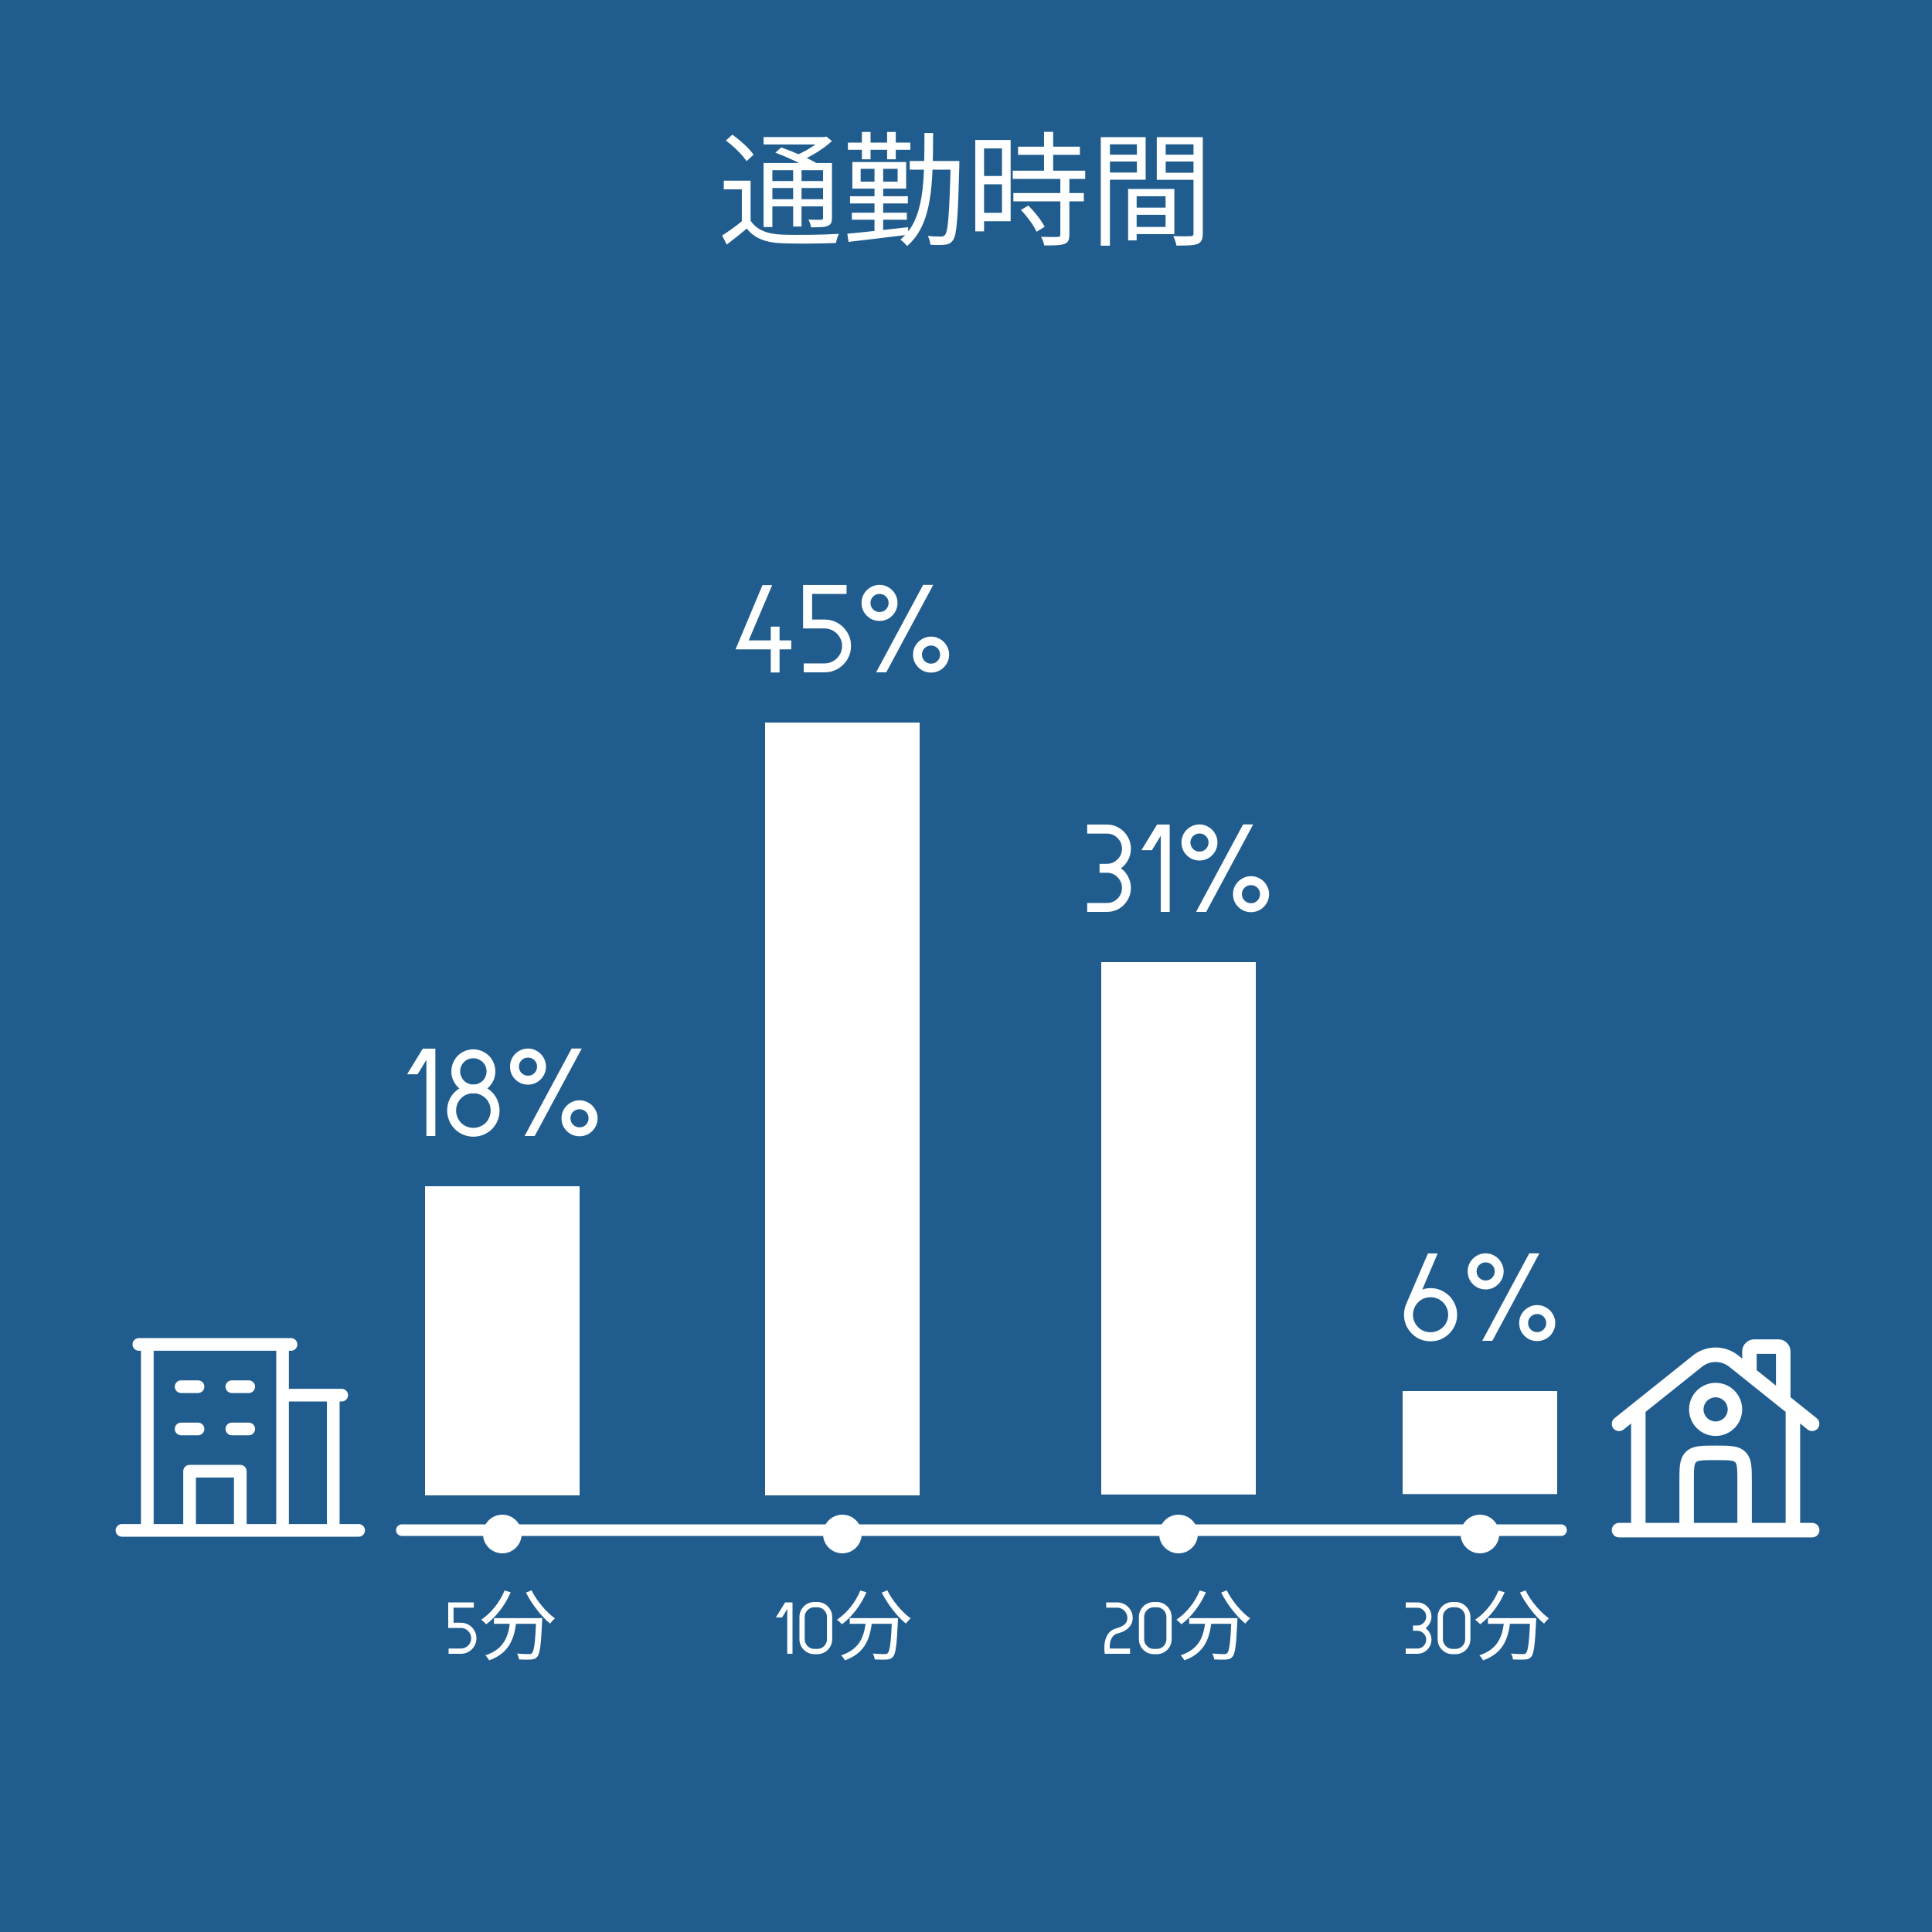<svg width="500" height="500" viewBox="0 0 500 500" fill="none" xmlns="http://www.w3.org/2000/svg">
<rect width="500" height="500" fill="#205D8E"/>
<path d="M194.256 46.76V58.088H191.984V49H187.312V46.76H194.256ZM194.256 57.128C195.824 59.496 198.576 60.584 202.352 60.712C205.872 60.872 213.264 60.776 217.104 60.52C216.816 61.064 216.464 62.184 216.336 62.888C212.784 63.048 205.936 63.112 202.352 62.952C198.16 62.792 195.248 61.672 193.264 59.144C191.632 60.52 189.904 61.928 188.08 63.304L186.896 60.936C188.496 59.944 190.48 58.504 192.176 57.128H194.256ZM187.856 36.36L189.52 34.856C191.568 36.296 193.968 38.472 195.024 40.04L193.2 41.704C192.208 40.136 189.872 37.864 187.856 36.36ZM200.656 39.496L202.192 38.152C205.2 39.208 209.232 40.968 211.376 42.248L209.744 43.752C207.728 42.504 203.76 40.68 200.656 39.496ZM197.616 42.184H214.16V44.04H199.888V58.76H197.616V42.184ZM213.008 42.184H215.312V56.36C215.312 57.544 215.088 58.088 214.224 58.44C213.392 58.824 212.048 58.824 209.904 58.824C209.808 58.216 209.52 57.384 209.232 56.84C210.736 56.904 212.08 56.872 212.496 56.872C212.912 56.872 213.008 56.744 213.008 56.328V42.184ZM197.616 35.464H213.584V37.384H197.616V35.464ZM198.864 46.856H213.936V48.648H198.864V46.856ZM198.864 51.56H213.936V53.416H198.864V51.56ZM205.264 42.952H207.44V58.632H205.264V42.952ZM212.784 35.464H213.328L213.84 35.336L215.312 36.488C213.168 38.504 209.936 40.488 207.024 41.704C206.704 41.288 206.096 40.648 205.744 40.296C208.368 39.272 211.344 37.416 212.784 35.912V35.464ZM235.44 41.672H246.704V43.912H235.44V41.672ZM246.032 41.672H248.272C248.272 41.672 248.272 42.536 248.272 42.856C247.92 56.328 247.632 60.808 246.64 62.152C246.064 62.952 245.456 63.24 244.528 63.336C243.664 63.432 242.224 63.432 240.784 63.336C240.72 62.664 240.496 61.704 240.112 61.064C241.616 61.224 242.96 61.224 243.504 61.224C244.048 61.224 244.336 61.128 244.624 60.712C245.36 59.752 245.712 55.208 246.032 42.216V41.672ZM239.248 34.408H241.488C241.424 47.4 241.424 57.96 234.736 63.688C234.384 63.144 233.552 62.376 233.008 62.024C239.344 56.776 239.216 46.824 239.248 34.408ZM220.464 55.048H234.704V56.872H220.464V55.048ZM219.984 50.792H234.96V52.648H219.984V50.792ZM219.44 36.904H235.6V38.76H219.44V36.904ZM226.32 42.696H228.56V60.712H226.32V42.696ZM223.056 34.152H225.296V41.224H223.056V34.152ZM229.584 34.152H231.824V41.224H229.584V34.152ZM219.28 60.488C223.152 60.136 229.232 59.464 235.024 58.792L235.056 60.744C229.488 61.448 223.6 62.12 219.6 62.6L219.28 60.488ZM222.736 43.688V47.016H232.304V43.688H222.736ZM220.592 41.928H234.512V48.808H220.592V41.928ZM263.472 37.96H279.472V40.072H263.472V37.96ZM262.096 44.168H280.848V46.312H262.096V44.168ZM262.256 49.96H280.496V52.104H262.256V49.96ZM270.192 34.12H272.56V45.48H270.192V34.12ZM274.416 45.992H276.752V60.712C276.752 62.088 276.432 62.792 275.44 63.144C274.448 63.496 272.816 63.528 270.256 63.528C270.16 62.888 269.776 61.928 269.424 61.288C271.408 61.352 273.2 61.352 273.712 61.32C274.256 61.288 274.416 61.16 274.416 60.68V45.992ZM264.208 54.344L266.128 53.192C267.792 54.856 269.584 57.128 270.352 58.696L268.272 59.976C267.568 58.408 265.84 56.008 264.208 54.344ZM253.552 36.232H261.552V57.256H253.552V55.08H259.312V38.408H253.552V36.232ZM253.648 45.544H260.368V47.688H253.648V45.544ZM252.4 36.232H254.672V59.88H252.4V36.232ZM293.104 53.736H302.8V55.592H293.104V53.736ZM293.008 48.904H303.92V60.584H293.008V58.728H301.648V50.792H293.008V48.904ZM291.952 48.904H294.16V62.216H291.952V48.904ZM286.064 40.04H294.96V41.8H286.064V40.04ZM300.816 40.04H309.872V41.8H300.816V40.04ZM308.88 35.496H311.28V60.392C311.28 61.928 310.928 62.728 309.904 63.144C308.88 63.528 307.152 63.56 304.464 63.56C304.368 62.888 303.984 61.768 303.632 61.096C305.584 61.192 307.536 61.16 308.112 61.128C308.688 61.128 308.88 60.936 308.88 60.392V35.496ZM286.256 35.496H296.496V46.504H286.256V44.648H294.224V37.352H286.256V35.496ZM310.064 35.496V37.352H301.68V44.712H310.064V46.536H299.376V35.496H310.064ZM284.88 35.496H287.248V63.592H284.88V35.496Z" fill="white"/>
<path d="M92.812 394.422H87.891V362.703H88.438C88.873 362.703 89.29 362.53 89.598 362.223C89.905 361.915 90.078 361.498 90.078 361.062C90.078 360.627 89.905 360.21 89.598 359.902C89.29 359.595 88.873 359.422 88.438 359.422H74.766V349.578H75.312C75.748 349.578 76.165 349.405 76.473 349.098C76.78 348.79 76.953 348.373 76.953 347.938C76.953 347.502 76.78 347.085 76.473 346.777C76.165 346.47 75.748 346.297 75.312 346.297H35.938C35.502 346.297 35.085 346.47 34.777 346.777C34.47 347.085 34.297 347.502 34.297 347.938C34.297 348.373 34.47 348.79 34.777 349.098C35.085 349.405 35.502 349.578 35.938 349.578H36.484V394.422H31.562C31.127 394.422 30.71 394.595 30.402 394.902C30.095 395.21 29.922 395.627 29.922 396.062C29.922 396.498 30.095 396.915 30.402 397.223C30.71 397.53 31.127 397.703 31.562 397.703H92.812C93.248 397.703 93.665 397.53 93.973 397.223C94.28 396.915 94.453 396.498 94.453 396.062C94.453 395.627 94.28 395.21 93.973 394.902C93.665 394.595 93.248 394.422 92.812 394.422ZM84.609 362.703V394.422H74.766V362.703H84.609ZM39.766 349.578H71.484V394.422H63.828V380.75C63.828 380.315 63.655 379.898 63.348 379.59C63.04 379.282 62.623 379.109 62.188 379.109H49.062C48.627 379.109 48.21 379.282 47.902 379.59C47.595 379.898 47.422 380.315 47.422 380.75V394.422H39.766V349.578ZM60.547 394.422H50.703V382.391H60.547V394.422ZM45.234 358.875C45.234 358.44 45.407 358.023 45.715 357.715C46.023 357.407 46.44 357.234 46.875 357.234H51.25C51.685 357.234 52.102 357.407 52.41 357.715C52.718 358.023 52.891 358.44 52.891 358.875C52.891 359.31 52.718 359.727 52.41 360.035C52.102 360.343 51.685 360.516 51.25 360.516H46.875C46.44 360.516 46.023 360.343 45.715 360.035C45.407 359.727 45.234 359.31 45.234 358.875ZM58.359 358.875C58.359 358.44 58.532 358.023 58.84 357.715C59.148 357.407 59.565 357.234 60 357.234H64.375C64.81 357.234 65.227 357.407 65.535 357.715C65.843 358.023 66.016 358.44 66.016 358.875C66.016 359.31 65.843 359.727 65.535 360.035C65.227 360.343 64.81 360.516 64.375 360.516H60C59.565 360.516 59.148 360.343 58.84 360.035C58.532 359.727 58.359 359.31 58.359 358.875ZM46.875 371.453C46.44 371.453 46.023 371.28 45.715 370.973C45.407 370.665 45.234 370.248 45.234 369.812C45.234 369.377 45.407 368.96 45.715 368.652C46.023 368.345 46.44 368.172 46.875 368.172H51.25C51.685 368.172 52.102 368.345 52.41 368.652C52.718 368.96 52.891 369.377 52.891 369.812C52.891 370.248 52.718 370.665 52.41 370.973C52.102 371.28 51.685 371.453 51.25 371.453H46.875ZM58.359 369.812C58.359 369.377 58.532 368.96 58.84 368.652C59.148 368.345 59.565 368.172 60 368.172H64.375C64.81 368.172 65.227 368.345 65.535 368.652C65.843 368.96 66.016 369.377 66.016 369.812C66.016 370.248 65.843 370.665 65.535 370.973C65.227 371.28 64.81 371.453 64.375 371.453H60C59.565 371.453 59.148 371.28 58.84 370.973C58.532 370.665 58.359 370.248 58.359 369.812Z" fill="white"/>
<path fill-rule="evenodd" clip-rule="evenodd" d="M454.625 350.375V354.6L459.625 358.6V350.375H454.625ZM463.375 361.6V349.75C463.375 348.025 461.975 346.625 460.25 346.625H454C452.275 346.625 450.875 348.025 450.875 349.75V351.6L449.857 350.785C448.195 349.455 446.129 348.73 444 348.73C441.871 348.73 439.805 349.455 438.142 350.785L417.83 367.035C417.441 367.346 417.192 367.798 417.137 368.292C417.082 368.787 417.226 369.283 417.536 369.671C417.847 370.06 418.299 370.309 418.794 370.364C419.288 370.419 419.784 370.276 420.172 369.965L422.125 368.4V394.125H419C418.503 394.125 418.026 394.323 417.674 394.674C417.323 395.026 417.125 395.503 417.125 396C417.125 396.497 417.323 396.974 417.674 397.326C418.026 397.677 418.503 397.875 419 397.875H469C469.497 397.875 469.974 397.677 470.326 397.326C470.677 396.974 470.875 396.497 470.875 396C470.875 395.503 470.677 395.026 470.326 394.674C469.974 394.323 469.497 394.125 469 394.125H465.875V368.4L467.83 369.965C468.219 370.268 468.712 370.406 469.202 370.348C469.692 370.29 470.14 370.042 470.448 369.656C470.756 369.271 470.899 368.779 470.847 368.289C470.795 367.798 470.552 367.347 470.17 367.035L463.375 361.6ZM462.125 365.4L447.515 353.712C446.517 352.914 445.278 352.479 444 352.479C442.722 352.479 441.483 352.914 440.485 353.712L425.875 365.4V394.125H434.625V383.375C434.625 381.715 434.625 380.282 434.78 379.135C434.945 377.905 435.317 376.727 436.272 375.772C437.227 374.817 438.407 374.445 439.635 374.28C440.782 374.125 442.215 374.125 443.877 374.125H444.122C445.785 374.125 447.217 374.125 448.365 374.28C449.595 374.445 450.772 374.817 451.727 375.772C452.682 376.727 453.055 377.905 453.22 379.135C453.375 380.282 453.375 381.715 453.375 383.377V394.125H462.125V365.4ZM449.625 394.125V383.5C449.625 381.68 449.62 380.5 449.505 379.635C449.395 378.822 449.22 378.567 449.075 378.425C448.93 378.282 448.677 378.105 447.865 377.995C446.997 377.88 445.82 377.875 444 377.875C442.18 377.875 441 377.88 440.135 377.995C439.322 378.105 439.067 378.282 438.925 378.425C438.782 378.567 438.605 378.822 438.495 379.635C438.38 380.502 438.375 381.68 438.375 383.5V394.125H449.625ZM444 361.625C443.59 361.625 443.183 361.706 442.804 361.863C442.425 362.02 442.08 362.25 441.79 362.54C441.5 362.83 441.27 363.175 441.113 363.554C440.956 363.933 440.875 364.34 440.875 364.75C440.875 365.16 440.956 365.567 441.113 365.946C441.27 366.325 441.5 366.67 441.79 366.96C442.08 367.25 442.425 367.48 442.804 367.637C443.183 367.794 443.59 367.875 444 367.875C444.829 367.875 445.624 367.546 446.21 366.96C446.796 366.374 447.125 365.579 447.125 364.75C447.125 363.921 446.796 363.126 446.21 362.54C445.624 361.954 444.829 361.625 444 361.625ZM437.125 364.75C437.125 362.927 437.849 361.178 439.139 359.889C440.428 358.599 442.177 357.875 444 357.875C445.823 357.875 447.572 358.599 448.861 359.889C450.151 361.178 450.875 362.927 450.875 364.75C450.875 366.573 450.151 368.322 448.861 369.611C447.572 370.901 445.823 371.625 444 371.625C442.177 371.625 440.428 370.901 439.139 369.611C437.849 368.322 437.125 366.573 437.125 364.75Z" fill="white"/>
<path d="M104 396H404" stroke="white" stroke-width="3" stroke-linecap="round"/>
<rect x="110" y="307" width="40" height="80" fill="white"/>
<path d="M112.67 294H110.358V274.28L108.08 278.02H105.36L109.406 271.39H112.67V294ZM128.707 284.684C129.093 285.591 129.285 286.497 129.285 287.404C129.285 288.741 128.923 289.977 128.197 291.11C127.472 292.243 126.475 293.082 125.205 293.626C124.344 293.989 123.449 294.17 122.519 294.17C121.182 294.17 119.947 293.807 118.813 293.082C117.68 292.357 116.841 291.371 116.297 290.124C115.912 289.217 115.719 288.311 115.719 287.404C115.719 286.248 115.991 285.16 116.535 284.14C117.102 283.12 117.884 282.304 118.881 281.692C118.179 281.103 117.646 280.389 117.283 279.55C116.966 278.847 116.807 278.088 116.807 277.272C116.807 276.161 117.113 275.13 117.725 274.178C118.337 273.203 119.165 272.489 120.207 272.036C120.978 271.719 121.737 271.56 122.485 271.56C123.596 271.56 124.627 271.866 125.579 272.478C126.554 273.09 127.268 273.929 127.721 274.994C128.039 275.697 128.197 276.456 128.197 277.272C128.197 278.133 128.016 278.949 127.653 279.72C127.291 280.491 126.781 281.148 126.123 281.692C127.302 282.417 128.163 283.415 128.707 284.684ZM119.323 276.014C119.165 276.399 119.085 276.807 119.085 277.238C119.085 277.714 119.187 278.179 119.391 278.632C119.618 279.176 119.958 279.629 120.411 279.992C120.887 280.332 121.409 280.547 121.975 280.638H122.485H123.029C123.347 280.593 123.63 280.513 123.879 280.4C124.741 280.015 125.341 279.391 125.681 278.53C125.84 278.145 125.919 277.725 125.919 277.272C125.919 276.841 125.829 276.388 125.647 275.912C125.375 275.3 124.956 274.813 124.389 274.45C123.823 274.065 123.199 273.872 122.519 273.872H122.485C122.055 273.872 121.601 273.963 121.125 274.144C120.287 274.529 119.686 275.153 119.323 276.014ZM124.287 291.518C125.126 291.178 125.783 290.634 126.259 289.886C126.735 289.115 126.973 288.288 126.973 287.404C126.973 286.724 126.849 286.123 126.599 285.602C126.305 284.877 125.84 284.287 125.205 283.834C124.571 283.358 123.857 283.063 123.063 282.95C122.95 282.973 122.769 282.984 122.519 282.984C122.27 282.984 122.077 282.973 121.941 282.95C121.488 283.018 121.08 283.131 120.717 283.29C119.879 283.653 119.221 284.208 118.745 284.956C118.269 285.704 118.031 286.52 118.031 287.404C118.031 287.993 118.156 288.594 118.405 289.206C118.768 290.022 119.312 290.679 120.037 291.178C120.785 291.654 121.613 291.892 122.519 291.892C123.131 291.892 123.721 291.767 124.287 291.518ZM134.301 272.002C135.026 271.571 135.808 271.356 136.647 271.356C137.486 271.356 138.256 271.571 138.959 272.002C139.684 272.41 140.251 272.977 140.659 273.702C141.09 274.427 141.305 275.209 141.305 276.048C141.305 276.887 141.09 277.669 140.659 278.394C140.251 279.097 139.684 279.663 138.959 280.094C138.256 280.502 137.486 280.706 136.647 280.706C135.808 280.706 135.026 280.502 134.301 280.094C133.598 279.663 133.032 279.097 132.601 278.394C132.193 277.669 131.989 276.887 131.989 276.048C131.989 275.209 132.193 274.427 132.601 273.702C133.032 272.977 133.598 272.41 134.301 272.002ZM150.553 271.356H147.935L135.763 294H138.381L150.553 271.356ZM138.313 274.382C137.86 273.929 137.304 273.702 136.647 273.702C136.012 273.702 135.457 273.929 134.981 274.382C134.528 274.835 134.301 275.391 134.301 276.048C134.301 276.683 134.528 277.238 134.981 277.714C135.457 278.167 136.012 278.394 136.647 278.394C137.304 278.394 137.86 278.167 138.313 277.714C138.766 277.238 138.993 276.683 138.993 276.048C138.993 275.391 138.766 274.835 138.313 274.382ZM147.629 285.398C148.354 284.967 149.136 284.752 149.975 284.752C150.814 284.752 151.596 284.967 152.321 285.398C153.046 285.806 153.613 286.373 154.021 287.098C154.452 287.801 154.667 288.571 154.667 289.41C154.667 290.249 154.452 291.031 154.021 291.756C153.613 292.459 153.046 293.025 152.321 293.456C151.596 293.864 150.814 294.068 149.975 294.068C149.136 294.068 148.354 293.864 147.629 293.456C146.926 293.025 146.36 292.459 145.929 291.756C145.521 291.031 145.317 290.249 145.317 289.41C145.317 288.571 145.521 287.801 145.929 287.098C146.36 286.373 146.926 285.806 147.629 285.398ZM151.641 287.744C151.188 287.291 150.632 287.064 149.975 287.064C149.34 287.064 148.785 287.291 148.309 287.744C147.856 288.197 147.629 288.753 147.629 289.41C147.629 290.045 147.856 290.6 148.309 291.076C148.785 291.529 149.34 291.756 149.975 291.756C150.632 291.756 151.188 291.529 151.641 291.076C152.094 290.6 152.321 290.045 152.321 289.41C152.321 288.753 152.094 288.197 151.641 287.744Z" fill="white"/>
<path d="M116.1 428V426.64H119.28C119.76 426.64 120.2 426.52 120.6 426.28C121.013 426.04 121.34 425.72 121.58 425.32C121.82 424.907 121.94 424.46 121.94 423.98C121.94 423.5 121.82 423.06 121.58 422.66C121.34 422.247 121.013 421.92 120.6 421.68C120.2 421.44 119.76 421.32 119.28 421.32H116V414.7H122.62V416.06H117.38V419.96H119.28C120.013 419.96 120.687 420.14 121.3 420.5C121.913 420.86 122.4 421.347 122.76 421.96C123.12 422.573 123.3 423.247 123.3 423.98C123.3 424.713 123.12 425.387 122.76 426C122.4 426.613 121.913 427.1 121.3 427.46C120.687 427.82 120.013 428 119.28 428H116.1ZM127.842 418.78H139.282V420.24H127.842V418.78ZM138.782 418.78H140.342C140.342 418.78 140.322 419.3 140.302 419.5C140.022 425.7 139.742 428.02 139.022 428.78C138.622 429.28 138.182 429.42 137.482 429.48C136.822 429.54 135.562 429.52 134.302 429.46C134.282 429 134.082 428.38 133.802 427.94C135.122 428.06 136.362 428.08 136.842 428.08C137.242 428.08 137.482 428.04 137.682 427.82C138.222 427.28 138.522 425 138.782 419.06V418.78ZM130.582 411.62L132.162 412.08C130.722 415.46 128.362 418.44 125.842 420.36C125.562 420.04 124.922 419.46 124.542 419.18C127.102 417.46 129.322 414.7 130.582 411.62ZM137.562 411.58C138.862 414.26 141.442 417.3 143.622 418.84C143.222 419.16 142.662 419.76 142.362 420.18C140.142 418.38 137.622 415.14 136.122 412.16L137.562 411.58ZM132.062 419.18H133.662C133.202 423.56 132.162 427.7 126.582 429.7C126.402 429.32 125.962 428.72 125.622 428.4C130.862 426.66 131.662 422.96 132.062 419.18Z" fill="white"/>
<circle cx="130" cy="397" r="5" fill="white"/>
<rect x="198" y="187" width="40" height="200" fill="white"/>
<path d="M205.1 428H203.74V416.4L202.4 418.6H200.8L203.18 414.7H205.1V428ZM210.754 414.6H211.514C212.22 414.6 212.867 414.773 213.454 415.12C214.04 415.467 214.507 415.94 214.854 416.54C215.2 417.127 215.374 417.767 215.374 418.46V424.24C215.374 424.933 215.2 425.58 214.854 426.18C214.507 426.767 214.04 427.233 213.454 427.58C212.867 427.927 212.22 428.1 211.514 428.1H210.754C210.06 428.1 209.414 427.927 208.814 427.58C208.227 427.233 207.76 426.767 207.414 426.18C207.067 425.58 206.894 424.933 206.894 424.24V418.46C206.894 417.767 207.067 417.127 207.414 416.54C207.76 415.94 208.227 415.467 208.814 415.12C209.414 414.773 210.06 414.6 210.754 414.6ZM213.294 416.7C212.8 416.207 212.207 415.96 211.514 415.96H210.754C210.074 415.96 209.487 416.207 208.994 416.7C208.5 417.193 208.254 417.78 208.254 418.46V424.24C208.254 424.92 208.5 425.507 208.994 426C209.487 426.493 210.074 426.74 210.754 426.74H211.514C212.207 426.74 212.8 426.493 213.294 426C213.774 425.493 214.014 424.907 214.014 424.24V418.46C214.014 417.793 213.774 417.207 213.294 416.7ZM219.912 418.78H231.352V420.24H219.912V418.78ZM230.852 418.78H232.412C232.412 418.78 232.392 419.3 232.372 419.5C232.092 425.7 231.812 428.02 231.092 428.78C230.692 429.28 230.252 429.42 229.552 429.48C228.892 429.54 227.632 429.52 226.372 429.46C226.352 429 226.152 428.38 225.872 427.94C227.192 428.06 228.432 428.08 228.912 428.08C229.312 428.08 229.552 428.04 229.752 427.82C230.292 427.28 230.592 425 230.852 419.06V418.78ZM222.652 411.62L224.232 412.08C222.792 415.46 220.432 418.44 217.912 420.36C217.632 420.04 216.992 419.46 216.612 419.18C219.172 417.46 221.392 414.7 222.652 411.62ZM229.632 411.58C230.932 414.26 233.512 417.3 235.692 418.84C235.292 419.16 234.732 419.76 234.432 420.18C232.212 418.38 229.692 415.14 228.192 412.16L229.632 411.58ZM224.132 419.18H225.732C225.272 423.56 224.232 427.7 218.652 429.7C218.472 429.32 218.032 428.72 217.692 428.4C222.932 426.66 223.732 422.96 224.132 419.18Z" fill="white"/>
<path d="M201.75 165.738H204.776V168.05H201.75V174.034H199.472V168.05H190.36L197.33 151.424H199.846L193.76 165.738H199.472V162.168H201.75V165.738ZM208.003 174V171.688H213.409C214.225 171.688 214.973 171.484 215.653 171.076C216.355 170.668 216.911 170.124 217.319 169.444C217.727 168.741 217.931 167.982 217.931 167.166C217.931 166.35 217.727 165.602 217.319 164.922C216.911 164.219 216.355 163.664 215.653 163.256C214.973 162.848 214.225 162.644 213.409 162.644H207.833V151.39H219.087V153.702H210.179V160.332H213.409C214.655 160.332 215.8 160.638 216.843 161.25C217.885 161.862 218.713 162.689 219.325 163.732C219.937 164.775 220.243 165.919 220.243 167.166C220.243 168.413 219.937 169.557 219.325 170.6C218.713 171.643 217.885 172.47 216.843 173.082C215.8 173.694 214.655 174 213.409 174H208.003ZM225.277 152.002C226.003 151.571 226.785 151.356 227.623 151.356C228.462 151.356 229.233 151.571 229.935 152.002C230.661 152.41 231.227 152.977 231.635 153.702C232.066 154.427 232.281 155.209 232.281 156.048C232.281 156.887 232.066 157.669 231.635 158.394C231.227 159.097 230.661 159.663 229.935 160.094C229.233 160.502 228.462 160.706 227.623 160.706C226.785 160.706 226.003 160.502 225.277 160.094C224.575 159.663 224.008 159.097 223.577 158.394C223.169 157.669 222.965 156.887 222.965 156.048C222.965 155.209 223.169 154.427 223.577 153.702C224.008 152.977 224.575 152.41 225.277 152.002ZM241.529 151.356H238.911L226.739 174H229.357L241.529 151.356ZM229.289 154.382C228.836 153.929 228.281 153.702 227.623 153.702C226.989 153.702 226.433 153.929 225.957 154.382C225.504 154.835 225.277 155.391 225.277 156.048C225.277 156.683 225.504 157.238 225.957 157.714C226.433 158.167 226.989 158.394 227.623 158.394C228.281 158.394 228.836 158.167 229.289 157.714C229.743 157.238 229.969 156.683 229.969 156.048C229.969 155.391 229.743 154.835 229.289 154.382ZM238.605 165.398C239.331 164.967 240.113 164.752 240.951 164.752C241.79 164.752 242.572 164.967 243.297 165.398C244.023 165.806 244.589 166.373 244.997 167.098C245.428 167.801 245.643 168.571 245.643 169.41C245.643 170.249 245.428 171.031 244.997 171.756C244.589 172.459 244.023 173.025 243.297 173.456C242.572 173.864 241.79 174.068 240.951 174.068C240.113 174.068 239.331 173.864 238.605 173.456C237.903 173.025 237.336 172.459 236.905 171.756C236.497 171.031 236.293 170.249 236.293 169.41C236.293 168.571 236.497 167.801 236.905 167.098C237.336 166.373 237.903 165.806 238.605 165.398ZM242.617 167.744C242.164 167.291 241.609 167.064 240.951 167.064C240.317 167.064 239.761 167.291 239.285 167.744C238.832 168.197 238.605 168.753 238.605 169.41C238.605 170.045 238.832 170.6 239.285 171.076C239.761 171.529 240.317 171.756 240.951 171.756C241.609 171.756 242.164 171.529 242.617 171.076C243.071 170.6 243.297 170.045 243.297 169.41C243.297 168.753 243.071 168.197 242.617 167.744Z" fill="white"/>
<circle cx="218" cy="397" r="5" fill="white"/>
<rect x="285" y="249" width="40" height="137.778" fill="white"/>
<path d="M285.92 428L285.84 427.4C285.84 427.387 285.833 427.307 285.82 427.16C285.807 427.013 285.8 426.793 285.8 426.5C285.8 425.86 285.853 425.307 285.96 424.84C286.147 423.907 286.493 423.147 287 422.56C287.52 421.973 288.173 421.587 288.96 421.4C289.693 421.213 290.34 420.913 290.9 420.5C291.473 420.087 291.76 419.493 291.76 418.72C291.76 418.24 291.64 417.8 291.4 417.4C291.16 416.987 290.84 416.66 290.44 416.42C290.04 416.18 289.6 416.06 289.12 416.06H286.28V414.7H289.12C289.853 414.7 290.527 414.88 291.14 415.24C291.753 415.6 292.24 416.087 292.6 416.7C292.96 417.313 293.14 417.987 293.14 418.72C293.14 419.787 292.733 420.687 291.92 421.42C291.267 422.02 290.387 422.453 289.28 422.72C288.24 422.987 287.58 423.773 287.3 425.08C287.233 425.427 287.2 425.76 287.2 426.08C287.2 426.4 287.2 426.587 287.2 426.64H292.46V428H285.92ZM298.605 414.6H299.365C300.072 414.6 300.719 414.773 301.305 415.12C301.892 415.467 302.359 415.94 302.705 416.54C303.052 417.127 303.225 417.767 303.225 418.46V424.24C303.225 424.933 303.052 425.58 302.705 426.18C302.359 426.767 301.892 427.233 301.305 427.58C300.719 427.927 300.072 428.1 299.365 428.1H298.605C297.912 428.1 297.265 427.927 296.665 427.58C296.079 427.233 295.612 426.767 295.265 426.18C294.919 425.58 294.745 424.933 294.745 424.24V418.46C294.745 417.767 294.919 417.127 295.265 416.54C295.612 415.94 296.079 415.467 296.665 415.12C297.265 414.773 297.912 414.6 298.605 414.6ZM301.145 416.7C300.652 416.207 300.059 415.96 299.365 415.96H298.605C297.925 415.96 297.339 416.207 296.845 416.7C296.352 417.193 296.105 417.78 296.105 418.46V424.24C296.105 424.92 296.352 425.507 296.845 426C297.339 426.493 297.925 426.74 298.605 426.74H299.365C300.059 426.74 300.652 426.493 301.145 426C301.625 425.493 301.865 424.907 301.865 424.24V418.46C301.865 417.793 301.625 417.207 301.145 416.7ZM307.763 418.78H319.203V420.24H307.763V418.78ZM318.703 418.78H320.263C320.263 418.78 320.243 419.3 320.223 419.5C319.943 425.7 319.663 428.02 318.943 428.78C318.543 429.28 318.103 429.42 317.403 429.48C316.743 429.54 315.483 429.52 314.223 429.46C314.203 429 314.003 428.38 313.723 427.94C315.043 428.06 316.283 428.08 316.763 428.08C317.163 428.08 317.403 428.04 317.603 427.82C318.143 427.28 318.443 425 318.703 419.06V418.78ZM310.503 411.62L312.083 412.08C310.643 415.46 308.283 418.44 305.763 420.36C305.483 420.04 304.843 419.46 304.463 419.18C307.023 417.46 309.243 414.7 310.503 411.62ZM317.483 411.58C318.783 414.26 321.363 417.3 323.543 418.84C323.143 419.16 322.583 419.76 322.283 420.18C320.063 418.38 317.543 415.14 316.043 412.16L317.483 411.58ZM311.983 419.18H313.583C313.123 423.56 312.083 427.7 306.503 429.7C306.323 429.32 305.883 428.72 305.543 428.4C310.783 426.66 311.583 422.96 311.983 419.18Z" fill="white"/>
<path d="M290.098 224.712C290.891 225.279 291.515 226.015 291.968 226.922C292.444 227.806 292.682 228.758 292.682 229.778C292.682 230.911 292.399 231.954 291.832 232.906C291.288 233.858 290.54 234.617 289.588 235.184C288.636 235.728 287.593 236 286.46 236H281.36V233.688H286.46C287.548 233.688 288.466 233.314 289.214 232.566C289.985 231.795 290.37 230.866 290.37 229.778C290.37 228.713 289.985 227.795 289.214 227.024C288.466 226.253 287.548 225.868 286.46 225.868H284.556V223.556H286.46C287.548 223.556 288.466 223.171 289.214 222.4C289.985 221.629 290.37 220.711 290.37 219.646C290.37 218.558 289.985 217.64 289.214 216.892C288.466 216.121 287.548 215.736 286.46 215.736H281.36V213.39H286.46C287.593 213.39 288.636 213.673 289.588 214.24C290.54 214.807 291.288 215.566 291.832 216.518C292.399 217.47 292.682 218.513 292.682 219.646C292.682 220.666 292.444 221.629 291.968 222.536C291.515 223.42 290.891 224.145 290.098 224.712ZM302.715 236H300.403V216.28L298.125 220.02H295.405L299.451 213.39H302.715V236ZM308.076 214.002C308.802 213.571 309.584 213.356 310.422 213.356C311.261 213.356 312.032 213.571 312.734 214.002C313.46 214.41 314.026 214.977 314.434 215.702C314.865 216.427 315.08 217.209 315.08 218.048C315.08 218.887 314.865 219.669 314.434 220.394C314.026 221.097 313.46 221.663 312.734 222.094C312.032 222.502 311.261 222.706 310.422 222.706C309.584 222.706 308.802 222.502 308.076 222.094C307.374 221.663 306.807 221.097 306.376 220.394C305.968 219.669 305.764 218.887 305.764 218.048C305.764 217.209 305.968 216.427 306.376 215.702C306.807 214.977 307.374 214.41 308.076 214.002ZM324.328 213.356H321.71L309.538 236H312.156L324.328 213.356ZM312.088 216.382C311.635 215.929 311.08 215.702 310.422 215.702C309.788 215.702 309.232 215.929 308.756 216.382C308.303 216.835 308.076 217.391 308.076 218.048C308.076 218.683 308.303 219.238 308.756 219.714C309.232 220.167 309.788 220.394 310.422 220.394C311.08 220.394 311.635 220.167 312.088 219.714C312.542 219.238 312.768 218.683 312.768 218.048C312.768 217.391 312.542 216.835 312.088 216.382ZM321.404 227.398C322.13 226.967 322.912 226.752 323.75 226.752C324.589 226.752 325.371 226.967 326.096 227.398C326.822 227.806 327.388 228.373 327.796 229.098C328.227 229.801 328.442 230.571 328.442 231.41C328.442 232.249 328.227 233.031 327.796 233.756C327.388 234.459 326.822 235.025 326.096 235.456C325.371 235.864 324.589 236.068 323.75 236.068C322.912 236.068 322.13 235.864 321.404 235.456C320.702 235.025 320.135 234.459 319.704 233.756C319.296 233.031 319.092 232.249 319.092 231.41C319.092 230.571 319.296 229.801 319.704 229.098C320.135 228.373 320.702 227.806 321.404 227.398ZM325.416 229.744C324.963 229.291 324.408 229.064 323.75 229.064C323.116 229.064 322.56 229.291 322.084 229.744C321.631 230.197 321.404 230.753 321.404 231.41C321.404 232.045 321.631 232.6 322.084 233.076C322.56 233.529 323.116 233.756 323.75 233.756C324.408 233.756 324.963 233.529 325.416 233.076C325.87 232.6 326.096 232.045 326.096 231.41C326.096 230.753 325.87 230.197 325.416 229.744Z" fill="white"/>
<circle cx="305" cy="397" r="5" fill="white"/>
<rect x="363" y="360" width="40" height="26.667" fill="white"/>
<path d="M368.94 421.36C369.407 421.693 369.773 422.127 370.04 422.66C370.32 423.18 370.46 423.74 370.46 424.34C370.46 425.007 370.293 425.62 369.96 426.18C369.64 426.74 369.2 427.187 368.64 427.52C368.08 427.84 367.467 428 366.8 428H363.8V426.64H366.8C367.44 426.64 367.98 426.42 368.42 425.98C368.873 425.527 369.1 424.98 369.1 424.34C369.1 423.713 368.873 423.173 368.42 422.72C367.98 422.267 367.44 422.04 366.8 422.04H365.68V420.68H366.8C367.44 420.68 367.98 420.453 368.42 420C368.873 419.547 369.1 419.007 369.1 418.38C369.1 417.74 368.873 417.2 368.42 416.76C367.98 416.307 367.44 416.08 366.8 416.08H363.8V414.7H366.8C367.467 414.7 368.08 414.867 368.64 415.2C369.2 415.533 369.64 415.98 369.96 416.54C370.293 417.1 370.46 417.713 370.46 418.38C370.46 418.98 370.32 419.547 370.04 420.08C369.773 420.6 369.407 421.027 368.94 421.36ZM375.922 414.6H376.682C377.388 414.6 378.035 414.773 378.622 415.12C379.208 415.467 379.675 415.94 380.022 416.54C380.368 417.127 380.542 417.767 380.542 418.46V424.24C380.542 424.933 380.368 425.58 380.022 426.18C379.675 426.767 379.208 427.233 378.622 427.58C378.035 427.927 377.388 428.1 376.682 428.1H375.922C375.228 428.1 374.582 427.927 373.982 427.58C373.395 427.233 372.928 426.767 372.582 426.18C372.235 425.58 372.062 424.933 372.062 424.24V418.46C372.062 417.767 372.235 417.127 372.582 416.54C372.928 415.94 373.395 415.467 373.982 415.12C374.582 414.773 375.228 414.6 375.922 414.6ZM378.462 416.7C377.968 416.207 377.375 415.96 376.682 415.96H375.922C375.242 415.96 374.655 416.207 374.162 416.7C373.668 417.193 373.422 417.78 373.422 418.46V424.24C373.422 424.92 373.668 425.507 374.162 426C374.655 426.493 375.242 426.74 375.922 426.74H376.682C377.375 426.74 377.968 426.493 378.462 426C378.942 425.493 379.182 424.907 379.182 424.24V418.46C379.182 417.793 378.942 417.207 378.462 416.7ZM385.08 418.78H396.52V420.24H385.08V418.78ZM396.02 418.78H397.58C397.58 418.78 397.56 419.3 397.54 419.5C397.26 425.7 396.98 428.02 396.26 428.78C395.86 429.28 395.42 429.42 394.72 429.48C394.06 429.54 392.8 429.52 391.54 429.46C391.52 429 391.32 428.38 391.04 427.94C392.36 428.06 393.6 428.08 394.08 428.08C394.48 428.08 394.72 428.04 394.92 427.82C395.46 427.28 395.76 425 396.02 419.06V418.78ZM387.82 411.62L389.4 412.08C387.96 415.46 385.6 418.44 383.08 420.36C382.8 420.04 382.16 419.46 381.78 419.18C384.34 417.46 386.56 414.7 387.82 411.62ZM394.8 411.58C396.1 414.26 398.68 417.3 400.86 418.84C400.46 419.16 399.9 419.76 399.6 420.18C397.38 418.38 394.86 415.14 393.36 412.16L394.8 411.58ZM389.3 419.18H390.9C390.44 423.56 389.4 427.7 383.82 429.7C383.64 429.32 383.2 428.72 382.86 428.4C388.1 426.66 388.9 422.96 389.3 419.18Z" fill="white"/>
<path d="M370.228 333.366C371.475 333.366 372.619 333.683 373.662 334.318C374.727 334.93 375.566 335.769 376.178 336.834C376.79 337.877 377.096 339.021 377.096 340.268C377.096 341.515 376.79 342.659 376.178 343.702C375.566 344.745 374.727 345.583 373.662 346.218C372.619 346.83 371.475 347.136 370.228 347.136C368.981 347.136 367.825 346.83 366.76 346.218C365.717 345.583 364.89 344.745 364.278 343.702C363.666 342.659 363.36 341.515 363.36 340.268C363.36 339.271 363.553 338.33 363.938 337.446L369.548 324.39H372.064L368.086 333.74C368.789 333.491 369.503 333.366 370.228 333.366ZM370.228 344.79C371.044 344.79 371.803 344.586 372.506 344.178C373.209 343.77 373.764 343.226 374.172 342.546C374.58 341.843 374.784 341.084 374.784 340.268C374.784 339.429 374.58 338.67 374.172 337.99C373.764 337.287 373.209 336.732 372.506 336.324C371.803 335.916 371.044 335.712 370.228 335.712C369.389 335.712 368.619 335.916 367.916 336.324C367.236 336.732 366.692 337.287 366.284 337.99C365.876 338.67 365.672 339.429 365.672 340.268C365.672 341.084 365.876 341.843 366.284 342.546C366.692 343.226 367.236 343.77 367.916 344.178C368.619 344.586 369.389 344.79 370.228 344.79ZM382.141 325.002C382.866 324.571 383.648 324.356 384.487 324.356C385.325 324.356 386.096 324.571 386.799 325.002C387.524 325.41 388.091 325.977 388.499 326.702C388.929 327.427 389.145 328.209 389.145 329.048C389.145 329.887 388.929 330.669 388.499 331.394C388.091 332.097 387.524 332.663 386.799 333.094C386.096 333.502 385.325 333.706 384.487 333.706C383.648 333.706 382.866 333.502 382.141 333.094C381.438 332.663 380.871 332.097 380.441 331.394C380.033 330.669 379.829 329.887 379.829 329.048C379.829 328.209 380.033 327.427 380.441 326.702C380.871 325.977 381.438 325.41 382.141 325.002ZM398.393 324.356H395.775L383.603 347H386.221L398.393 324.356ZM386.153 327.382C385.699 326.929 385.144 326.702 384.487 326.702C383.852 326.702 383.297 326.929 382.821 327.382C382.367 327.835 382.141 328.391 382.141 329.048C382.141 329.683 382.367 330.238 382.821 330.714C383.297 331.167 383.852 331.394 384.487 331.394C385.144 331.394 385.699 331.167 386.153 330.714C386.606 330.238 386.833 329.683 386.833 329.048C386.833 328.391 386.606 327.835 386.153 327.382ZM395.469 338.398C396.194 337.967 396.976 337.752 397.815 337.752C398.653 337.752 399.435 337.967 400.161 338.398C400.886 338.806 401.453 339.373 401.861 340.098C402.291 340.801 402.507 341.571 402.507 342.41C402.507 343.249 402.291 344.031 401.861 344.756C401.453 345.459 400.886 346.025 400.161 346.456C399.435 346.864 398.653 347.068 397.815 347.068C396.976 347.068 396.194 346.864 395.469 346.456C394.766 346.025 394.199 345.459 393.769 344.756C393.361 344.031 393.157 343.249 393.157 342.41C393.157 341.571 393.361 340.801 393.769 340.098C394.199 339.373 394.766 338.806 395.469 338.398ZM399.481 340.744C399.027 340.291 398.472 340.064 397.815 340.064C397.18 340.064 396.625 340.291 396.149 340.744C395.695 341.197 395.469 341.753 395.469 342.41C395.469 343.045 395.695 343.6 396.149 344.076C396.625 344.529 397.18 344.756 397.815 344.756C398.472 344.756 399.027 344.529 399.481 344.076C399.934 343.6 400.161 343.045 400.161 342.41C400.161 341.753 399.934 341.197 399.481 340.744Z" fill="white"/>
<circle cx="383" cy="397" r="5" fill="white"/>
</svg>
